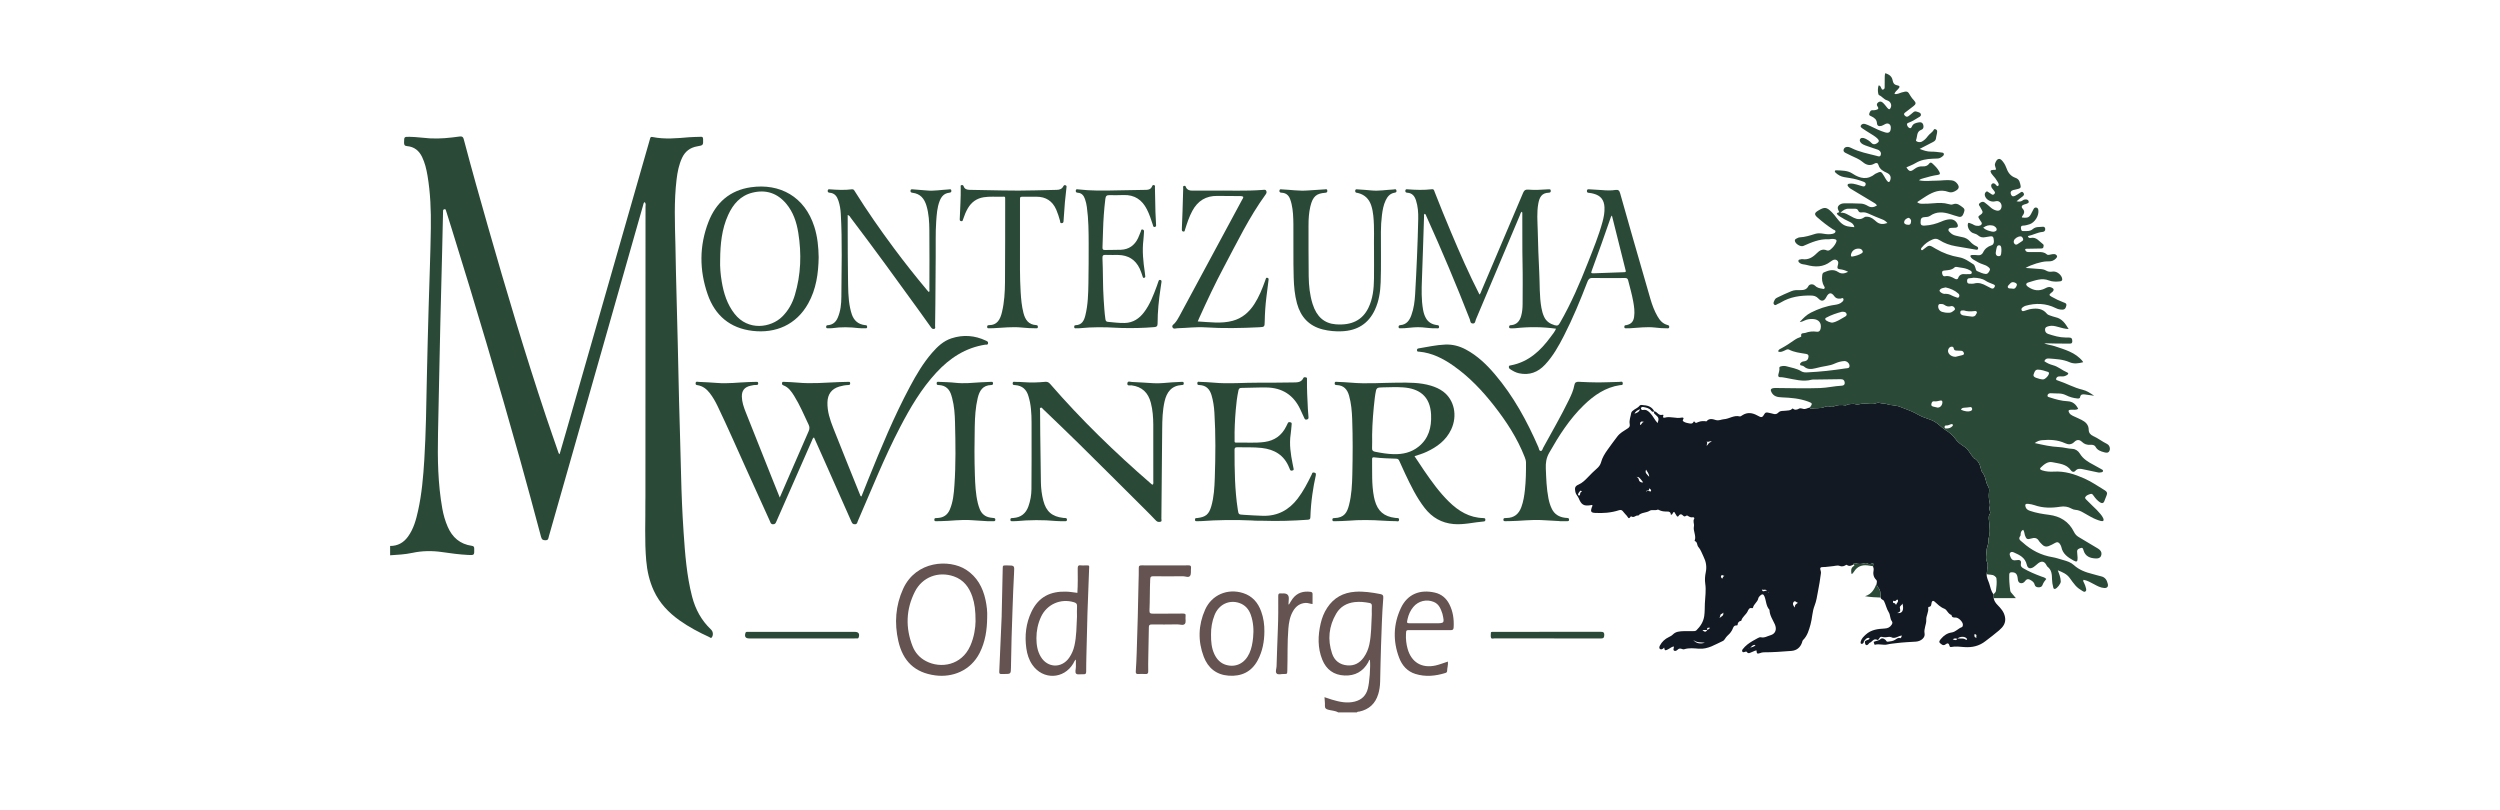 <?xml version="1.0" encoding="UTF-8"?>
<svg xmlns="http://www.w3.org/2000/svg" version="1.1" viewBox="0 0 635.345 205.808">
  <defs>
    <style>
      .cls-1 {
        fill: #2a4a37;
      }

      .cls-2 {
        fill: #121922;
      }

      .cls-3 {
        fill: #645350;
      }
    </style>
  </defs>
  <!-- Generator: Adobe Illustrator 28.6.0, SVG Export Plug-In . SVG Version: 1.2.0 Build 709)  -->
  <g>
    <g id="Layer_1">
      <g id="Layer_1-2" data-name="Layer_1">
        <g>
          <path class="cls-2" d="M509.541,156.784c-.243-1.299-1.043-2.165-1.875-3.021-.508-.521-.878-1.051-.998-1.76-.004-.316-.007-.632-.01-.948-.707-.807-.812-1.881-1.144-2.831-.258-.741-.677-1.492-.627-2.335.026-.194.071-.387.076-.581.021-.802.375-1.694.047-2.382-.498-1.042-.164-2.007-.148-3.009.014-.871.544-1.624.466-2.548-.046-.556.296-1.084.214-1.773-.113-.962.11-1.982-.026-2.992-.082-.609-.24-1.315.091-1.833.249-.389.189-.635.08-.974-.099-.307-.164-.591-.054-.945.111-.359.089-.797.003-1.172-.193-.829-.28-1.647-.17-2.499.066-.516.105-1.081-.192-1.54-.647-.996-.584-2.251-1.243-3.244-.193-.29-.446-.562-.526-.934-.274-1.273-.676-2.474-1.978-3.091-.183-.087-.127-.311-.217-.4-.735-.729-1.043-1.778-1.993-2.378-.947-.598-1.887-1.283-2.525-2.242-.287-.431-.646-.728-1.008-1.071-.698-.661-1.569-1.041-2.279-1.678-.782-.702-1.607-1.43-2.608-1.821-.721-.282-1.458-.528-2.183-.807-.727-.28-1.386-.676-2.067-1.035-1.206-.634-2.514-1.021-3.762-1.55-1.081-.458-2.344-.313-3.492-.737-.357-.132-.942-.055-1.399-.183-.329-.091-.693-.194-.967-.077-1.175.5-2.378.105-3.562.159-.628.029-1.259.393-1.838.188-.715-.254-1.355-.025-2.023.043-.213.021-.43.274-.615.242-1.063-.181-2.085-.148-3.088.301-.222.099-.542.093-.778.017-.462-.147-.948-.14-1.332.041-1.119.527-2.33.23-3.47.495-.279.065-.333-.121-.351-.337-.43.089-.797.32-1.265.393-.55.086-1.012-.357-1.517-.078-.536.298-1.067.424-1.584-.049-.016-.014-.122.042-.164.086-.458.494-1.076.393-1.653.48-.599.09-1.287-.07-1.769.412-.404.403-.764.581-1.364.385-.352-.115-.749-.174-1.125-.265-.399-.096-.833-.206-1.114.297-.536.955-.753.979-1.753.415-1.271-.716-2.577-.941-3.882-.079-.226.149-.44.341-.709.275-1.424-.351-2.597.628-3.942.721-.688.047-1.28.447-2.083.208-.715-.212-1.654-.541-2.337.307-.058.071-.307-.014-.468-.022-.836-.042-1.195.023-2.082.408-.198.086-.313.003-.406-.14-.099-.153-.248-.303-.355-.093-.278.548-.703.479-1.177.385-.453-.09-.903-.173-1.301-.424-.206-.13-.369-.271-.185-.548.325-.488-.13-.544-.367-.491-1.422.322-2.841-.397-4.263.01-.125.036-.584.08-.446-.284.188-.495.049-.486-.366-.408-.415.078-.766-.152-1.052-.431-.24-.234-.483-.436-.824-.484.004.007.008.013.012.019-.013.008-.024.008-.038.016-.218.404.071.599.346.836.84.722.898,1.003.522,2.121-.758-.788-1.172-1.835-1.949-2.611-.475-.475-.987-.895-1.723-.723-.377.088-.562-.194-.563-.399-.002-.278.306-.417.59-.358.732.154,1.5.259,1.996.916.223.294.459.395.78.218.007-.013.01-.024.018-.037.003,0,.005.002.009.002-.562-1.049-1.501-1.49-2.634-1.546-.369-.019-.836-.226-1.117.137-.359.464-.883.667-1.334.978-.337.232-.729.508-.782.853-.143.934-.569,1.862-.383,2.801.13.653-.152.89-.589,1.172-.911.587-1.879,1.112-2.551,1.996-.855,1.127-1.701,2.262-2.518,3.416-.685.966-1.307,1.965-1.619,3.137-.162.608-.533,1.128-1.017,1.549-.821.714-1.585,1.484-2.339,2.269-.703.732-1.406,1.438-2.384,1.867-.963.422-.98.895-.788,1.882.128.659.622,1.029.836,1.562.659,1.637,1.274,2.059,2.956,1.798.182-.029.374-.172.576.076-.078.183-.181.385-.249.598-.296.913-.121,1.215.839,1.271,2.078.12,4.136-.029,6.128-.681.416-.136.752-.043.97.254.312.425.688.781,1.026,1.173.316.367.427,1.021.948.195.029-.046.204-.06.265-.02.632.422,1.08-.443,1.676-.228.777-.87,2.016-.651,2.948-1.256.498-.323,1.37.046,2.036-.28.06-.029.181.058.269.098.794.357,1.083.39,2.34.411.236.004.508.139.63.403.071.151-.049.44.213.394.414-.128.261-.67.725-.709.18.297.365.605.552.912.13.214.335.433.521.139.414-.659.801-.506,1.24-.058.188.191.404.19.621.028.141-.105.31-.152.461-.057.417.262.813.524,1.361.38.216-.056.411.242.315.387-.426.635.059,1.278-.077,1.912-.264,1.231.676,2.411.183,3.661-.009.022.008.08.024.085.745.238.518,1.064.917,1.508.648.722.908,1.679,1.335,2.506.594,1.15.853,2.514.552,3.912-.202.939-.273,2.006-.138,2.886.264,1.724-.022,3.393-.095,5.07-.045,1.049-.004,2.117-.159,3.181-.217,1.492-.965,2.608-1.974,3.616-.242.242-.605.225-.936.225-.791,0-1.584-.024-2.373.007-.955.038-1.93.084-2.663.821-.311.313-.667.503-1.058.69-.974.463-1.751,1.172-2.253,2.133-.142.273-.29.672.045.906.26.181.572.024.816-.168.074-.058.125-.145.186-.219.012.024.028.047.041.071.013.023.025.047.027.072.074.899.598.454.963.293.483-.213.87-.642,1.444-.718.117.407-.32.83.086,1.069.357.21.698-.064.968-.313.283-.261.592-.265.918-.147.221.08.455.179.672.108,1.227-.401,2.502-.233,3.72-.144,2.349.173,4.158-1.081,6.117-1.969.223-.101.411-.341.544-.561.306-.501.725-.892,1.143-1.288.279-.264.45-.587.643-.909.256-.426.313-1.236,1.135-1.185.086.005.252-.055.254-.092.03-.618.325-.996.947-1.097.24-.989,1.188-1.5,1.61-2.376.214-.445.413-1.025,1.141-.818.063.018.221-.069.231-.126.177-.933,1.15-1.406,1.336-2.34.056-.281.26-.525.483-.733.508-.475.84-.416,1.094.204.458,1.119.379,2.437,1.264,3.398.019.02.013.063.014.097.057,1.34.826,2.423,1.35,3.58.567,1.251.206,2.435-1.112,2.798-.791.218-1.526.737-2.437.509-.245-.061-.581.107-.835.245-.895.485-1.794.967-2.595,1.603-.44.349-.837.744-1.177,1.191-.147.195-.228.426-.071.637.135.182.343.135.543.069.181-.06.432-.204.555-.029.432.612.866.185,1.299.047.395-.125.742-.397,1.179-.424.059.859.156.937.92.682.281-.094.541-.198.851-.197,2.37.006,4.733-.173,7.093-.356,1.326-.103,2.256-.846,2.703-2.126.076-.217.09-.467.26-.632,1.117-1.083,1.508-2.578,1.899-3.954.446-1.569.415-3.255,1.046-4.833.448-1.121.618-2.359.846-3.567.288-1.522.569-3.039.749-4.577.023-.197.035-.372-.033-.573-.28-.828-.174-1.073.684-1.053.699.017,1.357-.156,2.039-.184.688-.029,1.508-.332,2.03-.122.752.303,1.183.053,1.724-.256.04-.023.134.013.184.048.6.422,1.136.17,1.669-.146.025-.307.211-.404.475-.309.769.278,1.53.225,2.301.006.286-.081.58-.052.857.102.23.128.452.165.739.066.728-.251.737-.224.572.593.066.318.222.617.156.962-.181.938-.066,1.801.664,2.508.279.27.136.618.101.939.082.313.088.643.335.907.702.752.688,1.702.7,2.642.038.521.645.502.837.88.471.928.64,1.981,1.21,2.873.439.687.273,1.595.794,2.271.23.298.12.616-.078.912-.415.619-.954.89-1.731.931-1.74.093-3.471.274-4.852,1.567-.564.527-1.105,1.037-1.274,1.82-.041.191-.053.408.181.503.227.091.365-.079.508-.211.13-.122.068-.335.155-.445.355-.45.691-.971,1.407-.836-.044.54-.514.458-.802.627-.19.112-.453.187-.366.497.068.243.027.552.323.676.269.113.424-.106.592-.252.093-.081.14-.258.238-.286.688-.197,1.028-1.299,2.001-.766.171.094.296-.076.384-.217.383-.615.432-.654,1.156-.484.269.063.511.037.773.015.416-.035.842-.201,1.255.025l-.012-.012c-.002-.007-.005-.014-.009-.021-.034-.054-.077-.118-.071-.123.085-.071.104-.049.054.055-.008.016.005.043.017.069.005.008.011.017.015.024.957.501,1.735-.365,2.69-.44-.17.307-.165.744-.452.66-.592-.175-.889.185-1.307.444-.529.329-1.179.385-1.8.459-.164.02-.287.006-.397-.173-.337-.55-1.065-.87-1.447-.512-.528.496-1.206.455-1.791.744.16.245.116.791.373.718,1.048-.3,2.086.189,3.128-.07.73-.181,1.494-.228,2.243-.329,1.665-.225,3.343-.274,5.017-.391,1.262-.088,2.391-.995,2.193-2.063-.233-1.262.498-2.298.427-3.525-.055-.948.639-1.915.493-2.972-.012-.084.056-.256.094-.258.759-.037.668-.636.779-1.12.097-.423.389-.552.721-.258.786.694,1.467,1.439,2.537,1.843.651.247.91,1.342,1.792,1.58.078.701.584.66,1.097.657.685-.004,1.774,1.075,1.79,1.757.006.27-.042.604-.291.693-.926.327-1.533,1.203-2.585,1.345-1.072.144-1.957.756-2.657,1.583-.262.309-.676.764-.288,1.097.344.296.818.829,1.446.319.413-.335.782-.332.944.285.059.224.138.468.449.402,1.117-.236,2.25-.062,3.349.02,2.01.148,3.779-.269,5.36-1.5,1.168-.91,2.366-1.784,3.483-2.752,1.012-.877,1.787-1.854,1.496-3.407l-.007.005ZM401.495,125.887c-.004.015-.061.015-.093.021-.139.027-.321-.009-.34-.119-.083-.467.346-.716.527-1.073.015-.03.234.039.357.07.017.004.025.046.072.139-.5.133-.415.592-.524.962h0ZM416.788,103.99c-.205.708-.766.938-1.411,1.145.29-.659.852-.902,1.411-1.145ZM416.549,122.108c-.113-.315-.08-.675-.658-.927.716.082.708.1,1.708,1.423-.51.095-.95-.218-1.05-.497h0ZM416.795,108.009c.014-.596.016-1.123,1.04-.765-.658.004-.525.667-1.04.765ZM418.331,119.357c.289.567.772.97.787,1.811-.511-.61-1.178-.928-.787-1.811ZM419.586,124.762c-.05.14-.231.204-.315.119-.313-.316-.622-.164-.962.076.119-.556.955-.089.75-.814-.006-.023.214.051.307.123.161.124.298.276.221.497h0ZM430.309,162.598c.84.763,1.888.629,2.956.722-1.138.441-2.322.174-2.956-.722ZM433.878,160.09c.003.009.003.015.005.025h-.032c-.324.622-.743.484-1.198,0h1.198c.004-.007.007-.011.011-.018.005-.002.011-.005.016-.007-.171-.639.246-.6.696-.544-.159.288-.415.432-.696.544ZM434.197,112.744c-.066.078-.129.161-.191.246-.084.113-.168.228-.262.335-.051-.409.343-.791-.099-1.265.109.15.224.211.342.224.353.041.726-.34,1.006.015h0c-.366.025-.598.211-.796.444h0ZM436.986,157.071c.11-.265.183-.526.247-.799.076-.329.609-.226.677-.643.296.878-.501,1.026-.924,1.441h0ZM437.685,147.069c-.298-.272-.446-.542-.241-.797.243-.304.512.085.803.085-.348.088-.406.433-.562.713h0ZM447.753,149.787c.443.326,1.078-.273,1.31.522-.283-.619-1.088.57-1.31-.522ZM449.392,150.593c-.021-.02-.062-.044-.058-.057.011-.041.038-.077.06-.115.021.02.041.038.066.063-.022.036-.045.073-.068.11h0ZM444.462,164.794c-.021-.003-.037-.036-.055-.056.022-.015.046-.044.067-.042.021.003.037.036.055.056-.022.015-.046.044-.067.041h0ZM444.806,164.592c.382-.319.685-.812,1.336-.668-.35.491-.889.495-1.336.668ZM456.173,154.403c-.537-.487-.663-1.043-.318-1.448.368-.433.693.228,1.104.241-.444.292-.91.486-.786,1.206h0ZM481.273,153.246c-.195.003-.219-.196-.186-.375.045-.243.161-.211.342-.13.382.171.463-.461.869-.332.262.57-.323.849-.439,1.317-.182-.219-.253-.484-.587-.48h0ZM482.152,155.794c.682-.18.903-.532.699-1.182-.198-.628.518-.776.649-1.246.424,1.758-.055,2.617-1.348,2.428h0ZM496.252,162.46c.5-.298.807-.231,1.187-.092-.349.461-.672.323-1.187.092ZM499.852,162.56c-.033.04-.134.08-.164.06-.331-.23-.691-.351-1.095-.348-.34.003-.679,0-1.119,0,.735-.614,1.942-.551,2.371.027.068.091.071.182.006.261h0ZM502.359,162.081c.004.017.012.035.038.053-.046-.019-.046-.036-.038-.053ZM502.401,162.013s.003-.005,0-.009c-.003,0-.003-.003-.005-.004-.698.176-.639-.416-.613-.74.019-.243.348-.035.456.07.174.168-.164.504.157.67h.006l.004.007s-.002.004-.005.005h0Z"/>
          <g>
            <path class="cls-3" d="M350.744,150.965c-2.105-.404-4.208-.726-6.359-.575-3.014.212-5.405,1.508-7.084,4.055-.807,1.224-1.336,2.564-1.663,3.981-.717,3.105-.811,6.203.402,9.212,1.018,2.525,2.931,3.925,5.676,4.034,2.676.106,4.698-1.029,6.011-3.385.118-.212.122-.512.421-.618.185,1.887-.108,5.697-.523,7.328-.449,1.765-1.561,2.846-3.307,3.296-1.995.514-3.917.08-5.822-.484-.614-.182-1.215-.404-1.895-.632.047.792.147,1.48.111,2.161-.033.62.208.835.777,1.01.862.265,1.805.228,2.606.706h4.748c.142-.254.406-.166.618-.213,2.475-.542,4.071-2.025,4.804-4.449.307-1.015.449-2.057.479-3.11.085-3.025.108-6.052.224-9.075.156-4.074.243-8.152.575-12.217.053-.645-.123-.896-.799-1.026h0ZM348.628,156.126c-.144,2.612-.097,5.153-.625,7.647-.254,1.203-.721,2.323-1.443,3.323-1.018,1.409-2.383,2.154-4.146,2.004-1.935-.164-3.281-1.203-3.887-3.021-1.178-3.529-.825-6.955,1.068-10.159,1.033-1.749,2.675-2.679,4.697-2.906,1.255-.141,2.498-.013,3.734.214.463.085.644.32.613.811-.045.721-.012,1.448-.012,2.087h0Z"/>
            <path class="cls-3" d="M245.519,144.788c-4.275-2.753-12.745-2.311-16.005,4.87-1.928,4.248-2.243,8.687-1.223,13.213,1.174,5.209,4.24,8.113,9.465,8.779,4.296.549,8.9-1.18,11.206-5.709,1.438-2.825,1.882-5.855,1.915-8.974.073-1.525-.099-3.03-.419-4.512-.685-3.167-2.151-5.871-4.94-7.667h0ZM246.58,164.144c-2.195,4.935-7.48,5.852-11.259,3.869-1.613-.846-2.768-2.152-3.416-3.818-1.824-4.685-1.67-9.355.606-13.835,1.897-3.735,5.976-5.246,9.903-3.878,2.471.861,3.87,2.742,4.684,5.116.612,1.787.833,3.647.827,6.292-.024,1.658-.349,4.015-1.343,6.251v.002Z"/>
            <path class="cls-3" d="M275.68,143.695c-.329-.004-.665.038-.987-.013-.698-.107-.813.229-.805.837.028,2.004.039,4.009-.081,6.151-1.015-.127-1.953-.293-2.906-.315-3.884-.094-6.929,1.254-8.771,5.123-1.395,2.932-1.744,6.042-1.307,9.239.206,1.507.646,2.945,1.527,4.224,2.676,3.886,7.995,3.723,10.407-.321.189-.317.281-.715.666-1.014,0,.685-.003,1.271,0,1.856.004.609-.31,1.443.098,1.764.391.308,1.197.065,1.817.121.599.054.706-.22.702-.747-.008-1.315.031-2.63.055-3.945.133-7.299.375-14.594.682-21.887.053-1.261.171-1.06-1.098-1.074h0ZM273.702,156.74c-.128,2.465-.103,4.938-.653,7.365-.249,1.101-.682,2.125-1.33,3.054-1.903,2.727-5.467,2.62-7.197-.218-.888-1.457-1.122-3.098-1.127-4.743-.004-1.884.373-3.728,1.18-5.455,1.486-3.182,4.985-4.712,8.354-3.693.548.166.831.392.789,1.024-.059.885-.015,1.777-.015,2.665h0Z"/>
            <path class="cls-3" d="M315.903,150.717c-3.932-1.246-7.951.448-9.633,4.216-1.749,3.92-1.877,7.975-.341,11.995,1.088,2.851,3.217,4.563,6.311,4.785,3.225.232,5.798-.941,7.383-3.893,1.227-2.284,1.685-4.751,1.704-7.316.023-1.758-.215-3.476-.819-5.131-.82-2.253-2.257-3.911-4.605-4.656h0ZM318.461,162.033c-.138,1.374-.367,2.738-.953,4.01-1.154,2.506-3.392,3.643-5.866,2.949-1.464-.41-2.408-1.434-3.033-2.769-.714-1.525-.856-3.158-.841-4.955-.018-1.621.242-3.337.901-4.975,1.068-2.653,3.64-3.921,6.234-3.073,1.523.498,2.474,1.596,2.984,3.067.647,1.863.769,3.798.574,5.748h0Z"/>
            <path class="cls-3" d="M302.009,143.677c-1.977.036-3.954.013-5.932.013s-3.955.015-5.933-.01c-.529-.007-.761.105-.742.695.04,1.182-.04,2.368-.057,3.55-.086,6.021-.288,12.039-.474,18.058-.048,1.545-.122,3.09-.228,4.633-.038.535.13.708.649.679.592-.033,1.189-.037,1.779,0,.547.035.752-.136.736-.714-.032-1.25-.003-2.503.019-3.754.043-2.467.11-4.935.14-7.402.006-.534.159-.73.728-.724,2.172.024,4.346.008,6.519-.023.646-.01,1.477.343,1.89-.117.39-.433.094-1.264.195-1.908.103-.654-.165-.735-.758-.726-2.537.039-5.075.011-7.613.021-.539.002-.835-.098-.804-.762.123-2.662.066-5.33.19-7.995.029-.636.231-.749.803-.743,2.504.028,5.01.033,7.514-.003.623-.009,1.448.45,1.823-.115.318-.48.145-1.275.227-1.926.068-.541-.086-.74-.672-.729h0Z"/>
            <path class="cls-3" d="M368.322,153.536c-.777-1.516-1.985-2.541-3.654-2.929-3.785-.88-6.977.367-8.647,3.912-1.937,4.111-2.059,8.402-.438,12.658.738,1.937,2.05,3.454,4.136,4.099,2.55.789,5.071.531,7.576-.237.28-.086.476-.205.475-.53-.004-.754.295-1.483.197-2.377-1.079.335-2.046.745-3.072.979-3.529.805-6.208-.762-7.173-4.247-.335-1.212-.473-2.453-.411-3.714.05-1.014.042-1.018,1.044-1.019,3.428-.002,6.856-.009,10.284.008.506.003.751-.075.786-.674.121-2.076-.147-4.067-1.103-5.932h.002ZM364.811,158.4h-2.763c-1.151,0-2.302,0-3.453,0-1.121,0-1.124-.003-.868-1.136.249-1.104.707-2.112,1.429-2.989,1.29-1.568,3.396-2.068,5.232-1.298,1.374.576,1.772,1.818,2.204,3.052.011.03.009.065.016.097.5,2.242.475,2.274-1.796,2.274h0Z"/>
            <path class="cls-3" d="M255.914,143.692h-.197c-.884.002-.872.003-.891.91-.091,4.271-.189,8.541-.27,12.182-.217,5.061-.399,9.491-.609,13.921-.021.45.115.605.536.585.23-.011.461-.002.692-.002,1.718,0,1.729,0,1.75-1.73.059-4.962.224-9.921.401-14.88.108-3.02.214-6.041.383-9.057.108-1.918.16-1.915-1.795-1.929h0Z"/>
            <path class="cls-3" d="M333.082,150.412c-1.828-.24-3.4.202-4.555,1.714-.354.464-.628.987-.938,1.483-.047-.007-.095-.014-.142-.021.025-.426.038-.853.078-1.278.092-1.002-.349-1.503-1.324-1.502-.231,0-.465.024-.692-.004-.525-.068-.663.153-.66.662.014,2.83.024,5.66-.099,8.491-.137,3.122-.211,6.247-.327,9.371-.023.617-.365,1.387-.002,1.807.378.437,1.183.131,1.8.147.921.024.909,0,.937-.902.108-3.552-.028-7.11.265-10.658.129-1.555.396-3.063,1.198-4.433.713-1.217,1.725-1.97,3.165-2.065.619-.04,1.201.249,1.78.278,0-.865-.011-1.68.005-2.494.007-.359-.119-.544-.489-.592v-.003Z"/>
          </g>
          <g>
            <path class="cls-1" d="M175.886,151.615c-1.384-5.35-1.783-10.83-2.156-16.31-.332-4.859-.532-9.724-.643-14.594-.146-6.348-.354-12.695-.517-19.044-.123-4.804-.211-9.608-.327-14.413-.148-6.119-.315-12.237-.465-18.355-.055-2.238-.073-4.475-.13-6.712-.141-5.528-.367-11.058.294-16.57.227-1.896.584-3.765,1.407-5.516.774-1.646,2.048-2.6,3.84-2.909,1.565-.27,1.533-.288,1.496-1.849-.013-.516-.204-.601-.643-.577-.954.051-1.912.027-2.863.107-3.121.264-6.239.582-9.351-.054-.553-.113-.566.233-.668.593-.799,2.812-1.613,5.62-2.418,8.432-6.243,21.792-12.484,43.585-18.727,65.377-.591,2.061-1.192,4.118-1.797,6.205-.283-.196-.306-.433-.379-.649-1.046-3.045-2.122-6.079-3.14-9.133-5.28-15.835-10.049-31.825-14.633-47.872-2.112-7.392-4.204-14.79-6.163-22.224-.165-.627-.307-.966-1.157-.849-2.477.34-4.972.609-7.484.463-1.71-.1-3.407-.365-5.121-.391-1.454-.023-1.422-.021-1.452,1.441-.013.611.141.871.785.926,1.804.155,3.027,1.154,3.798,2.759.719,1.497,1.097,3.092,1.372,4.715.744,4.398.91,8.844.85,13.282-.09,6.743-.375,13.484-.561,20.227-.164,5.953-.332,11.906-.452,17.86-.141,6.943-.222,13.887-.646,20.819-.265,4.336-.637,8.666-1.57,12.921-.516,2.351-1.138,4.672-2.585,6.662-1.114,1.533-2.604,2.377-4.534,2.365v2.372c1.871-.131,3.751-.206,5.591-.605,2.542-.551,5.088-.586,7.657-.207,2.149.316,4.303.603,6.475.72,1.7.092,1.684.091,1.653-1.582-.009-.473-.11-.663-.634-.737-2.969-.424-4.94-2.136-6.113-4.849-.643-1.487-1.086-3.033-1.368-4.621-1.117-6.284-1.22-12.629-1.09-18.986.13-6.383.265-12.767.399-19.15.064-3.06.125-6.12.2-9.18.147-5.987.304-11.974.451-17.96.083-3.389.155-6.778.231-10.167.006-.265-.025-.553.328-.625.399-.081.396.262.468.49.498,1.566.986,3.134,1.474,4.702,6.041,19.383,11.812,38.846,17.291,58.394,1.836,6.55,3.592,13.121,5.35,19.691.181.674.463.858,1.14.852.762-.006.715-.553.837-.982,2.167-7.582,4.323-15.166,6.482-22.75,5.818-20.443,11.635-40.887,17.452-61.331.086-.3.095-.636.397-.882.407.364.238.819.238,1.214-.002,24.641-.013,49.282-.025,73.923,0,.264-.017.526-.014.79.044,5.069-.228,10.144.219,15.205.232,2.633.803,5.189,1.915,7.609,1.458,3.174,3.773,5.599,6.588,7.591,2.344,1.659,4.868,3.003,7.475,4.192.222.101.491.459.746.02.359-.617.26-1.422-.278-1.931-2.434-2.308-3.955-5.128-4.791-8.356v.002Z"/>
            <path class="cls-1" d="M535.514,112.842c-1.247-.597-2.32-1.49-3.597-2.042-.625-.27-1.093-.832-1.094-1.537-.002-1.324-.794-2.029-1.833-2.562-.729-.374-1.495-.677-2.233-1.034-.356-.172-.686-.391-.89-.755-.308-.552-.202-.731.438-.788.602-.054,1.246.185,1.836-.231-.575-1.153-1.366-1.863-2.736-1.925-1.514-.069-2.981-.483-4.424-.954-.272-.088-.667-.107-.635-.487.035-.423.414-.59.793-.595.591-.008,1.184.085,1.774.066.775-.024,1.483.106,2.186.463.852.432,1.776.693,2.734.798.335.037.727.079.803-.342.136-.754.667-.728,1.2-.671.792.085,1.577.218,2.366.331-.945-.642-1.89-1.286-2.973-1.536-2.168-.501-4.088-1.628-6.181-2.308-.216-.071-.591-.119-.503-.484.07-.294.312-.52.623-.569.289-.046.59-.03.885-.016.481.024.903-.117,1.298-.382.341-.229.397-.464-.013-.634-1.241-.516-2.252-1.466-3.583-1.826-.782-.212-1.543-.532-2.214-1.029.223-.582.634-.728,1.189-.682,1.765.147,3.534.192,5.205.937,1.115.497,2.292.318,3.457.013-.046-.113-.057-.181-.096-.229-1.845-2.29-4.561-2.981-7.163-3.862-.859-.29-1.803-.314-2.632-.735,2.051.055,4.092.115,6.134.089.477-.006,1.051.14,1.012-.675-.034-.698-.224-.869-1.079-.875-.231-.002-.461,0-.693,0-1.503-.01-2.92-.436-4.33-.895-.519-.169-.822-.529-.824-1.097-.002-.666.527-.776.998-.9.76-.2,1.503-.021,2.237.181.873.239,1.74.517,2.762.558-.848-1.398-1.668-2.642-3.318-2.997-.48-.104-.942-.291-1.412-.44-.315-.1-.61-.219-.834-.493-1.054-1.293-2.486-1.378-3.973-1.166-.58.082-1.135.328-1.706.482-.248.067-.539.168-.697-.148-.164-.33.024-.577.274-.759.211-.153.443-.307.69-.376,2.624-.744,5.197-.668,7.67.567.549.274,1.092.415,1.701.407.677-.009.881-.412,1.008-.987.137-.618-.264-.695-.683-.857-1.044-.401-2.062-.87-3.031-1.427-.704-.405-.704-.534-.105-1.022.076-.063.167-.108.239-.176.57-.54.466-.914-.288-1.204-.567-.217-1.025.014-1.496.259-1.54.801-3,.567-4.363-.399-.639-.453-.6-.913.122-1.119,1.688-.482,3.359-1.213,5.188-.492.866.341,1.811.339,2.735.24.315-.033.678-.094.651-.568-.059-.985-1.3-2.038-2.302-1.935-.593.062-1.182.134-1.722-.204-.52-.325-1.091-.411-1.694-.443-1.156-.063-2.308-.17-3.589-.268,1.398-.839,4.024-1.631,5.333-1.661.491-.012.989.019,1.468-.142.66-.222,1.357-.946,1.172-1.265-.357-.617-.946-.464-1.503-.366-.38.066-.768.267-1.13-.049-.591-.517-1.298-.574-2.04-.554-.823.022-1.647-.002-2.471.005-.519.004-.89-.158-.959-.732.299-.16.6-.113.892-.12,1.054-.022,2.108-.042,3.162-.06.277-.004.542-.031.606-.369.047-.256.139-.555-.115-.735-.956-.677-1.64-1.887-3.11-1.579-.317.066-.637-.024-.729-.476,1.299-.245,2.423-.937,3.722-1.051.437-.038.737-.283.688-.786-.035-.358-.271-.567-.594-.529-.869.101-1.816-.067-2.55.583-.724.64-1.592.5-2.439.519-.542.012-.529-.399-.585-.74-.063-.386.075-.643.518-.65.567-.008,1.106-.169,1.639-.334,1.357-.419,2.472-2.209,2.263-3.606-.046-.309-.164-.573-.51-.647-.3-.064-.521.078-.667.316-.171.28-.316.576-.458.872-.16.335-.302.599-.449.802-.442.609-.931.678-2.088.53h0c-.035-.108,0-.199.052-.281.017-.028.036-.054.054-.08.434-.619.747-1.171.059-1.899-.416-.441-.193-.851.363-1.028.156-.05.323-.071.472-.135.344-.147.888-.212.683-.752-.179-.469-.68-.45-1.114-.365-.151.03-.294.139-.423.235-.475.356-.985.281-1.508.193.478-.452.978-.817,1.47-1.189.342-.258.592-.544.245-.984-.344-.436-.613-.14-.915.063-.381.256-.769.508-1.177.716-.437.223-.834.186-1.044-.344-.217-.548-.028-.948.567-1.122.441-.129.902-.193,1.344-.318.33-.093.641-.257.551-.685-.181-.856-.255-1.732-1.322-2.1-1.106-.382-1.836-1.194-2.235-2.339-.212-.609-.512-1.213-.923-1.735-.288-.366-.647-.82-1.097-.72-.521.116-.758.67-.932,1.184-.118.347.01.65.108.959.069.217.209.421.016.625-.176,0-.34-.006-.505,0-.821.037-.95.252-.545.928.1.168.228.324.363.467.452.483.845,1.011,1.177,1.581.196.337.501.788.184,1.075-.302.272-.513-.239-.748-.428-.256-.206-.525-.298-.807-.092-.284.207-.257.517-.177.811.09.328.375.535.55.81.179.281.561.538.223.942-.371.441-.686.142-1.004-.087-.08-.058-.157-.128-.248-.161-.302-.111-.548-.584-.927-.22-.347.334-.337.765-.152,1.191.357.824,1.437,1.378,2.336,1.215.289-.053.576-.136.88-.074.659.132,1.08.892.889,1.623-.174.668-.652.932-1.368.729-.511-.145-.964-.391-1.365-.758-.485-.444-.996-.862-1.523-1.257-.449-.339-.878-.144-1.255.166-.416.343-.102.629.089.934.174.278.295.59.475.862.309.466.151.792-.26,1.074-.809.556-.792.548-.282,1.365.231.369.711.827.407,1.199-.353.434-1.019.378-1.572.247-.248-.059-.466-.24-.704-.349s-.484-.203-.733-.287c-.201-.068-.369-.074-.432.212-.206.938.559,2.191,1.499,2.409.427.099.817.287,1.14.561.521.442,1.092.555,1.742.424.354-.071.712-.124,1.071-.174.455-.063.928-.206,1.076.483.199.931.054,1.563-.532,1.756-.956.316-1.686.867-2.12,1.79-.273.579-.741.788-1.371.722-.458-.048-.922-.076-1.382-.06-.522.019-.625.261-.293.679.159.201.376.371.597.506.786.481,1.584.943,2.47,1.221.443.139.869.318,1.231.61.278.223.634.463.427.89-.214.442-.48.956-1.052.914-.757-.056-1.44-.445-2.138-.721-.381-.151-.347-.68-.521-1.028-.117-.234-.168-.53-.392-.67-1.164-.729-2.274-1.583-3.681-1.818-2.1-.351-4.094-1.08-5.901-2.139-1.682-.987-1.598-1.13-3.083.07-.026.021-.047.047-.076.063-.16.088-.313.325-.506.162-.227-.193-.083-.436.06-.614.76-.937,1.693-1.641,2.821-2.091.567-.227,1.08-.199,1.595.131,1.319.845,2.758,1.369,4.306,1.62,1.656.268,3.305.579,4.96.846.223.036.568.135.654-.239.072-.315-.161-.49-.407-.601-.641-.291-1.185-.704-1.647-1.23-.543-.618-1.22-.977-2.035-1.112-.551-.091-1.09-.248-1.635-.373-.528-.12-.975-.375-1.358-.758-.233-.232-.55-.453-.442-.816.112-.375.499-.371.826-.392.329-.021.66-.012.987-.045.504-.051.685-.311.506-.813-.305-.852-1.046-1.361-1.972-1.318-.733.034-1.412.248-2.086.542-1.366.595-2.794.981-4.289,1.055-.532.027-1.072.041-1.07-.778.003-.974.172-1.299.987-1.368.497-.042,1.007-.032,1.424-.328,1.654-1.171,3.403-1,5.193-.416.686.223,1.372.458,2.071.634.609.155,1.001-.131,1.209-.72.197-.558.541-1.128-.104-1.602-.757-.559-1.467-1.273-2.574-.825-.332.135-.719.05-1.071-.056-1.257-.381-2.539-.325-3.822-.213-.986.087-1.971.135-2.961.121-.423-.006-.828-.047-1.214-.416.828-.549,1.576-1.076,2.355-1.551,1.728-1.055,3.504-1.802,5.598-1.037.749.273,1.496-.011,2.137-.484.51-.377.598-.856.262-1.379-.366-.572-.851-.987-1.569-1.08-1.319-.172-2.626.083-3.94.079-1.436-.005-2.877.243-4.388-.097.386-.338.812-.416,1.207-.529,1.169-.337,2.342-.671,3.55-.831.637-.084.673-.324.404-.841-.437-.839-1.1-1.469-1.776-2.097-.308-.287-.58-.254-.823.088-.408.574-1.006.721-1.657.678-.802-.053-1.468.207-2.098.693-.958.74-1.309.645-1.997-.452.779-.355,1.597-.638,2.321-1.077,1.348-.817,2.818-1.043,4.341-1.113.395-.019.79-.048,1.185-.046.491.003.891-.207,1.256-.5.231-.185.509-.391.401-.727-.093-.29-.415-.283-.671-.315-.85-.105-1.699-.224-2.559-.212-.988.015-1.895-.294-2.908-.693,1.07-.552,2.033-1.046,2.992-1.546.516-.269,1.087-.458,1.165-1.194.063-.584.293-1.15.291-1.746,0-.245-.181-.42-.412-.509-.164-.063-.351-.063-.436.105-.353.701-1.091,1.036-1.535,1.66-.398.559-.9,1.06-1.523,1.388-.584.307-1.625-.033-1.463-.408.383-.887.061-2.137,1.343-2.608.563-.206.667-.787.462-1.346-.191-.521-.596-.63-1.122-.534-.73.133-1.417.28-1.748,1.073-.092.22-.284.515-.601.363-.335-.162-.552-.472-.627-.844-.071-.349.203-.435.456-.531.803-.304,1.541-.736,2.261-1.196.349-.223.891-.391.813-.883-.082-.517-.659-.565-1.087-.721-.352-.129-.622-.047-.897.206-.363.333-.759.632-1.149.932-.412.316-.753.13-1.024-.206-.306-.379.007-.594.271-.798.651-.503,1.305-1.002,1.961-1.498.699-.528.746-.878.139-1.523-.318-.338-.618-.678-.847-1.084-.715-1.269-.832-1.298-2.28-.89-.571.161-1.117.524-1.813.366.168-.569.588-.855.915-1.209.533-.576.52-.848-.227-.985-.782-.144-1.038-.618-1.147-1.251-.184-1.056-.911-1.502-1.851-1.836-.175.437-.148.835-.159,1.219-.022.789-.027,1.58-.015,2.369.004.315-.116.507-.407.585-.323.088-.356-.184-.463-.382-.148-.274-.205-.648-.659-.677-.217.634-.24,1.28-.127,1.933.038.222.064.48.308.587.719.316,1.138,1.038,1.959,1.278.874.256,1.227,1.113.962,1.781-.231.581-.468.631-.878.156-.407-.472-.746-1.004-1.239-1.402-.359-.29-.726-.291-1.086-.029-.379.276-.473.651-.191,1.031.47.634.046.79-.454.908-.222.052-.46.099-.682.071-.626-.079-.777.355-.937.8-.189.526.268.622.559.766.737.365,1.313.774,1.377,1.722.046.671.468.87,1.128.685.281-.079.546-.228.803-.372.394-.222.803-.366,1.201-.077.388.282.414.729.374,1.168-.08.898-.525,1.194-1.41.938-1.301-.376-2.5-.993-3.716-1.574-.444-.213-.902-.404-1.369-.557-.451-.147-.907-.008-1.113.395-.182.357.223.59.472.768.561.401,1.158.752,1.743,1.122.668.422,1.362.809,1.946,1.346.584.537.539.917-.14,1.312-.471.273-.92.316-1.332-.139-.402-.443-.897-.775-1.431-1.04-.739-.368-1.281-.306-1.473.145-.175.413.167.982.815,1.294.354.171.728.303,1.1.433.744.261,1.492.506,2.238.761.217.074.452.127.639.251.46.307.675.781.465,1.283-.207.494-.668.255-1.037.159-2.191-.569-4.433-.97-6.476-2.021-.314-.162-.67-.285-1.046-.25-.441.04-.746.268-.858.694-.1.382.136.634.439.799.462.25.941.468,1.413.7,1.029.506,2.129.884,3.015,1.653.908.787,1.895,1.032,2.989.387.475-.28.85-.163.997.348.322,1.111,1.207,1.584,2.149,2.008.887.399,1.171,1.099.797,2.011-.147.358-.346.466-.649.14-.364-.391-.595-.866-.865-1.316-.763-1.271-.797-1.282-2.154-.625-.029.014-.061.028-.086.048-1.969,1.614-3.831,1.239-5.826-.087-1.151-.765-2.631-.761-4.017-.811-.154-.005-.347-.032-.413.174-.057.181.047.312.172.427.618.57,1.322.976,2.158,1.123.518.092,1.038.179,1.559.256,1.176.174,2.308.508,3.415.936.378.147.643.367.482.812-.141.389-.437.436-.805.315-.467-.155-.945-.277-1.416-.422-.538-.166-1.08-.274-1.65-.236-.268.018-.587.002-.679.279-.087.265.155.478.338.672.276.292.629.471.97.673,1.724,1.026,3.447,2.054,5.16,3.099.347.211.749.386.979.836-.774.476-1.5.58-2.262.134-.543-.318-1.095-.576-1.748-.615-1.383-.085-2.767-.06-4.15-.077-.669-.009-1.291.17-1.657.711-.34.502.027,1.039.24,1.522-.206.165-.492.114-.616.357.126.368.453.543.752.744.794.531,1.635.977,2.504,1.374.54.247,1.034.564,1.198,1.354-1.188-.103-2.252-.12-3.235-.945-.982-.825-1.567-1.941-2.454-2.819-1.38-1.365-1.844-1.441-3.503-.443-.962.578-1.058.982-.202,1.734,1.258,1.105,2.579,2.14,3.993,3.048.237.152.65.199.601.555-.049.355-.434.488-.745.566-.748.186-1.508.104-2.258-.02-.721-.119-1.44-.196-2.152.029-1.285.407-2.565.82-3.931.886-.309.015-.613.22-.911.354-.188.085-.328.235-.326.456.005.78,1.433,1.686,2.154,1.373,2.053-.892,4.093-1.822,6.417-1.69.226.013.456-.068.685-.081.229-.013.464-.026.688.011.665.108.794.331.512.935-.325.695-.815,1.27-1.416,1.749-.276.22-.608.335-.925.2-1.062-.452-1.825,0-2.543.732-1.004,1.023-2.144,1.743-3.676,1.497-.124-.02-.264.018-.39.054-.236.068-.585.004-.609.366-.019.287.209.472.431.621.487.325,1.076.273,1.611.421,2.183.601,4.273.633,6.181-.86.417-.326.996-.689,1.546-.327.583.383.325,1.015.195,1.542-.135.548.093.695.584.752.718.083,1.416.273,2.101.661-.898.421-1.658.644-2.597.01-1.14-.77-2.401-.399-3.575.131-.292.132-.375.409-.416.73-.125.974-.048,1.898.479,2.758.113.183.261.409.059.631-.167.183-.367.048-.554.021-.688-.099-1.32-.249-1.855-.794-.466-.475-1.374-.391-1.639.136-.453.904-1.197,1.028-2.062,1.018-.753-.009-1.506-.051-2.235.258-1.181.501-2.362,1-3.506,1.581-.293.148-.599.29-.746.615-.173.382-.501.812-.186,1.186.343.407.71-.056,1.054-.178.246-.087.483-.212.707-.347,2.34-1.409,4.919-1.769,7.59-1.736.751.009,1.375.158,1.932.769.769.844,1.471.669,1.998-.365.599-1.174,1.264-1.297,2.017-.257.453.626.97.686,1.625.63.227-.02.521-.324.692.045.147.316-.073.576-.286.782-.523.507-1.21.674-1.89.766-2.146.29-4.138,1.002-6.067,1.967-1.12.56-1.945,1.407-2.857,2.408.531-.067.883-.228,1.234-.397.702-.338,1.452-.427,2.214-.376,1.413.094,2.136,1.031,1.891,2.358-.114.614-.381.95-1.053.858-.962-.132-1.92-.041-2.819.3-.416.157-1.319-.13-1.057.894.012.046-.248.196-.399.246-.41.135-.802.308-1.154.553-1.189.825-2.382,1.641-3.669,2.313-.269.14-.603.281-.663.71.536.286,1.007.04,1.49-.155.417-.169.837-.537,1.298-.299,1.288.664,2.692.818,4.085,1.045.414.067.894.125.847.739-.043.577-.288,1.011-.896,1.144-.319.07-.661.062-.93.29-.176.149-.373.304-.314.568.054.242.281.223.472.271.187.046.397.108.532.233.867.81,1.902.684,2.893.445.96-.231,1.915-.471,2.893-.615.719-.105,1.404-.301,2.072-.607.748-.341,1.551-.564,2.379-.611.643-.038,1.318.581,1.325,1.213.008.7-.634.592-1.022.652-3.19.493-6.397.853-9.623,1.006-.543.026-1.13.038-1.628-.279-1.137-.725-2.463-.886-3.718-1.255-.442-.13-.909-.113-1.368-.009-.243.055-.515.164-.477.41.094.618-.154,1.163-.265,1.736-.077.399.063.651.508.631.5-.023.977.093,1.464.179,2.159.379,4.301,1.052,6.53.45.156-.042.328-.029.492-.031,2.141-.032,4.282-.063,6.424-.09.263-.004.532-.015.788.032.518.097.675.525.674.958,0,.412-.312.634-.728.654-1.877.088-3.718.542-5.59.606-3.625.122-7.251.02-10.877-.013-.361-.004-.737-.035-1.081.051-.568.141-.618.488-.351,1.004.573,1.112,1.543,1.28,2.653,1.322,2.271.087,4.533.273,6.693,1.077,1.096.408,1.13.504.436,1.493.017.216.071.402.351.337,1.139-.265,2.35.032,3.47-.495.383-.181.87-.188,1.332-.041.238.075.558.082.778-.017,1.004-.45,2.026-.483,3.088-.301.185.031.402-.221.615-.242.668-.068,1.308-.297,2.023-.043.58.206,1.21-.158,1.838-.188,1.184-.055,2.387.341,3.562-.159.274-.117.638-.014.967.077.458.127,1.042.051,1.399.183,1.148.424,2.411.279,3.492.737,1.248.529,2.557.917,3.762,1.55.682.358,1.341.755,2.067,1.035.725.279,1.462.525,2.183.807,1.002.391,1.827,1.12,2.608,1.821.71.637,1.581,1.017,2.279,1.678.362.343.721.64,1.008,1.071.638.958,1.579,1.644,2.525,2.242.949.6,1.257,1.649,1.993,2.378.09.09.034.314.217.4,1.302.618,1.702,1.819,1.978,3.091.08.372.333.643.526.934.659.993.596,2.248,1.243,3.244.298.458.259,1.023.192,1.54-.11.852-.024,1.669.17,2.499.088.374.108.812-.003,1.172-.109.355-.045.638.054.945.109.339.169.585-.08.974-.332.517-.173,1.223-.091,1.833.136,1.009-.087,2.029.026,2.992.08.69-.262,1.218-.214,1.773.078.924-.452,1.676-.466,2.548-.016,1.002-.35,1.967.148,3.009.329.687-.025,1.58-.047,2.382-.005.194-.049.387-.076.581.654.25,1.409-.005,2.046.501.256.205.416.36.45.651.122,1.049-.005,2.09-.137,3.129-.048.382-.439.558-.588.884.004.316.007.632.01.948h5.64c-.369-.442-.629-.768-.903-1.079-.22-.248-.477-.493-.523-.823-.191-1.37-.305-2.747-.255-4.133.016-.432.273-.544.659-.542.95.005,1.366.424,1.49,1.536.052.464.08.967.579,1.172.537.221,1.016-.071,1.298-.47.508-.718,1.007-.519,1.577-.15.399.257.732.553.848,1.04.118.493.471.673.949.693.472.021.883-.115,1.047-.571.214-.589.567-1.083.962-1.55-.365-.413-.843-.475-1.265-.633-1.574-.586-3.12-1.228-4.571-2.081-.455-.267-.743-.544-.617-1.174.148-.745-.208-1.028-.941-.904-1.043.175-1.41-.018-1.764-.957-.115-.305-.257-.648.004-.933.266-.29.64-.181.926-.056,1.462.639,2.869,1.307,3.276,3.116.216.963.879,1.145,1.728.595.411-.265.753-.635,1.142-.938.893-.695,1.604-.542,2.119.438.076.145.146.316.268.408,1.082.816,1.132,2,1.156,3.191.013.696.131,1.374.307,2.043.054.203.105.475.44.416.526-.095,1.492-1.333,1.477-1.888-.024-.996-.395-1.898-.761-2.844,1.168.455,2.304.926,3.056,1.984.458.644.915,1.287,1.438,1.883.507.578,1.13,1.004,1.782,1.392.214.128.461.313.732.127.303-.208.225-.525.167-.812-.097-.485-.294-.937-.502-1.386-.102-.219-.334-.433-.121-.771.97.171,1.817.663,2.675,1.126.811.438,1.625.889,2.569.952.735.048,1.077-.323.92-1.02-.213-.943-.643-1.716-1.71-1.948-.738-.161-1.457-.411-2.19-.592-1.741-.43-3.385-1.03-4.744-2.277-.74-.679-1.699-.987-2.656-1.255-.919-.256-1.825-.587-2.76-.742-2.915-.483-5.401-1.777-7.576-3.747-.53-.48-1.269-.795-.585-1.682.102-.132.037-.386.072-.579.072-.39.184-.76.643-.943.313.416.286.932.441,1.386.335.98.602,1.137,1.593.823.807-.255,1.47-.214,1.96.6.217.36.552.651.851.957.452.464.961.612,1.609.376.594-.216,1.133-.524,1.676-.828.545-.305.945-.162,1.24.349.131.227.282.463.331.712.345,1.737,1.643,2.612,3.04,3.398.87.489,1.105.352,1.084-.652-.012-.525-.105-1.046-.121-1.571-.021-.647.498-.792.972-.935.473-.142.555.251.643.555.46,1.609,1.678,2.053,3.172,2.11.575.022,1.072-.111,1.301-.676.231-.572.088-1.114-.364-1.532-.238-.22-.536-.379-.818-.547-1.523-.914-3.051-1.819-4.574-2.735-.516-.31-.869-.732-1.147-1.295-1.288-2.602-3.484-3.944-6.31-4.304-1.636-.208-3.257-.467-4.821-1.004-.508-.174-.97-.411-1.153-.982-.198-.618-.015-.89.624-.811.553.068,1.118.155,1.64.34,2.175.77,4.378.745,6.621.387.952-.152,1.912-.008,2.772.478.328.185.664.302,1.022.324.715.044,1.335.325,1.94.671.628.36,1.257.719,1.891,1.071.836.464,1.71.855,2.636,1.092.602.154.841-.125.595-.693-.166-.385-.432-.738-.7-1.067-.603-.742-1.288-1.409-1.987-2.063-.553-.517-1.091-1.051-1.619-1.592-.175-.179-.416-.411-.248-.675.298-.472.823-.628,1.328-.781.416-.126.573.182.769.454.465.643.965,1.26,1.646,1.686.466.292.875.264,1.097-.333.183-.492.363-.987.574-1.468.247-.561.063-.943-.43-1.241-1.71-1.036-3.332-2.179-5.189-3.009-2.512-1.123-5.011-1.931-7.796-1.767-.973.057-1.981,0-2.933-.31-.328-.106-.836-.304-.391-.73.813-.777,1.777-1.605,2.943-1.352,1.689.366,3.586.408,4.733,2.091.276.406.766.497,1.109.103.588-.675,1.278-.548,1.997-.395,1.127.239,2.251.486,3.379.719.321.066.646.167.977.089.247-.058.591-.018.673-.319.089-.324-.247-.423-.457-.545-.625-.365-1.256-.718-1.898-1.054-1.379-.72-2.693-1.491-3.535-2.892-.399-.663-1.097-1.153-1.861-1.184-1.161-.047-2.264-.405-3.418-.458-2.055-.095-4.053-.544-6.177-1.02.626-.462,1.176-.67,1.824-.729,2.026-.184,3.996-.106,5.891.77.802.371,1.597.428,2.346-.332.63-.64,1.332-.618,1.931-.025.621.613,1.316.818,2.148.756.512-.038,1.055.04,1.315.512.483.882,1.31,1.142,2.172,1.382.527.147,1.072.259,1.367-.372.276-.59-.004-1.431-.581-1.707l-.004-.009ZM468.733,80.565c-.967.528-1.864,1.196-2.984,1.416-.449.088-1.663-.374-1.853-.775-.117-.247.061-.386.213-.47,1.323-.732,2.753-1.176,3.992-1.508.651-.018,1.041.085,1.177.522.137.442-.223.639-.543.814h0ZM473.159,64.347c-.725.477-1.552.693-2.389.851-.376.071-.412-.194-.357-.503.161-.909.937-1.533,1.903-1.511.374,0,.703.067.942.412.211.305.207.55-.098.752ZM476.798,56.286c-.604-.532-1.223-1.105-2.11-1.193-.339-.034-.642-.064-.937.152-.843.617-1.73.527-2.615.109-.504-.239-.995-.508-1.481-.783-.55-.311-1.106-.584-1.94-.502.695-.657,1.298-1.069,2.143-1.021.46.026.922.013,1.383.002.449-.011.843.014,1.038.535.154.41.554.438.922.389.581-.079,1.107.072,1.625.301,1.171.518,2.34,1.037,3.54,1.489.446.168.881.428,1.295.914-1.113.379-2.006.363-2.862-.391h0ZM484.966,57.129c-.693-.004-1.122-.29-1.046-.755.089-.539.535-.824.991-.995.325-.122.82.409.77.811-.054.432-.044.964-.716.94h0ZM494.231,68.743c.873-.091,1.78-.097,2.48-.772.141-.137.356-.185.557-.14.925.206,1.89.222,2.78.584.241.098.481.211.701.348.228.141.439.339.34.64-.087.263-.357.257-.582.27-.295.015-.591.004-.975.004-.783-.087-1.544.004-1.9.999-.144.401-.547.326-.844.153-.774-.453-1.531-.81-2.494-.623-.496.096-.697-.399-.741-.86-.047-.499.273-.56.677-.602h0ZM492.916,73.8c.282-.597.948-.601,1.544-.755,1.214.256,2.341.747,3.282,1.605.228.208.273.536.111.822-.179.314-.453.171-.695.08-.397-.149-.813-.267-1.179-.475-.473-.267-.96-.408-1.496-.405-.033,0-.066-.006-.098,0-.728.118-1.592-.61-1.469-.872h0ZM492.599,77.629c.068-.276.253-.366.5-.378.366-.018.737.019,1.04.231.51.359,1.02.525,1.656.334.483-.145.865.204,1.018.588.138.345-.3.531-.537.734-.37.316-.823.384-1.274.336-.49.033-.934-.099-1.38-.202-.699-.161-1.188-.97-1.023-1.643h0ZM492.42,103.587c-.304-.07-.688-.155-1.071-.245-.358-.084-.619-.253-.514-.679.088-.358.195-.735.685-.671.539.071,1.042-.081,1.556-.189.431-.09.596.086.557.532-.062.7-.542,1.258-1.212,1.252ZM496.106,108.375c-.362.368-.836.49-1.342.522-.243-.015-.559.078-.58-.324-.018-.336.19-.484.495-.45.421.046.744-.213,1.119-.308.167-.043.332-.086.449.061.165.21-.02.38-.14.502v-.002ZM496.995,90.678c-1.361.015-2.268-1.096-1.818-1.99.178-.353.435-.572.836-.589.396-.017.479.275.543.574.083.382.398.398.688.421.392.032.788.026,1.182.05.385.024.602.293.676.619.094.417-.303.458-.563.533-.566.164-1.145.285-1.546.382h0ZM500.755,104.466c-.539.209-1.473.088-2.397-.338.171-.489.561-.475.909-.517.419-.053.852-.031,1.259-.126.36-.084.563-.029.657.339.096.377-.132.528-.428.643h0ZM502.167,79.917c-.195.484-.648.568-1.064.538-.747-.055-1.488-.204-2.231-.315-.032-.004-.062-.023-.093-.033-.43-.142-.693-.443-.58-.887.105-.414.513-.316.89-.331.827.27,1.721.296,2.63.171.213-.029.476-.08.631.156.19.291-.092.475-.183.701ZM506.905,72.925c-.204.416-.485.513-.871.341-.387-.172-.761-.376-1.13-.583-.989-.553-1.995-.963-3.172-.639-.338.093-.716.044-1.075.054-.452.012-.756-.123-.748-.663.007-.459.124-.733.658-.731.388,0,.777-.098.977-.126,1.217.05,2.214.195,3.089.786.575.389,1.24.581,1.864.861.277.124.649.213.409.7h0ZM506.225,58.856c-.743-.181-1.527-.338-2.222-.99.756-.534,1.475-.746,2.29-.569.096.021.2.02.287.059.475.212.944.617.834,1.072-.101.417-.766.532-1.189.429h0ZM508.614,63.995c-.037.898-.193,1.149-.748,1.103-.568-.046-.813-.547-.597-1.374.148-.567.113-1.498.902-1.382.475.07.507.954.443,1.652h0ZM512.527,72.564c-.21.519-.458.957-1.148.78-.378-.096-.957.115-1.114-.336-.127-.363.345-.651.588-.947.375-.457.86-.428,1.316-.192.231.119.517.307.359.695h0ZM512.762,62.031c-.231.146-.473.228-.72.008-.282-.25-.334-.554-.228-.896.157-.504.946-1.04,1.587-1.066.315-.046.51.129.66.428.156.311.161.559-.153.764-.384.252-.76.517-1.147.762h0ZM519.166,96.428c-.595-.036-1.164-.216-1.719-.416-.431-.155-.811-.41-.6-.945.196-.496.319-1.1,1.023-1.138.913.02,1.752.315,2.597.584.137.044.231.129.254.267.089.549-.97,1.683-1.555,1.648Z"/>
            <path class="cls-1" d="M423.755,82.585c-1.207-.307-1.938-1.186-2.528-2.209-.793-1.375-1.344-2.855-1.785-4.37-1.536-5.266-3.047-10.54-4.56-15.813-1.06-3.694-2.119-7.389-3.15-11.091-.181-.648-.449-.947-1.174-.828-1.175.193-2.362.123-3.547.025-1.017-.085-2.036-.137-3.054-.188-.28-.014-.62-.092-.663.37-.045.483.249.512.616.541.359.028.717.113,1.067.203,1.819.469,2.694,1.579,2.782,3.465.059,1.266-.173,2.492-.501,3.7-.958,3.525-2.354,6.897-3.684,10.289-2.063,5.262-4.295,10.449-7.127,15.358-.347.601-.589.848-1.382.603-1.223-.378-2.13-.996-2.66-2.151-.331-.72-.536-1.48-.676-2.26-.528-2.93-.387-5.903-.542-8.856-.19-3.613-.305-7.23-.394-10.848-.056-2.266-.268-4.544.149-6.8.282-1.519.826-2.711,2.667-2.752.372-.008.537-.172.497-.553-.045-.419-.359-.29-.599-.312-.097-.009-.197.01-.295.017-1.611.121-3.227.195-4.836.066-.706-.056-1.016.142-1.294.8-3.512,8.321-7.057,16.626-10.6,24.934-.13.305-.195.66-.5.92-2.654-5.201-4.976-10.493-7.22-15.82-1.428-3.39-2.819-6.794-4.155-10.222-.13-.332-.143-.782-.75-.708-2.035.247-4.075.172-6.113.018-.242-.019-.554-.086-.6.319-.045.391.158.529.514.549,1.245.071,1.853.879,2.198,1.951.491,1.522.6,3.11.567,4.683-.137,6.379-.419,12.753-.785,19.123-.105,1.835-.334,3.673-.979,5.417-.48,1.298-1.231,2.342-2.767,2.473-.332.028-.478.157-.467.484.012.346.263.325.491.323.362-.003.726-.002,1.087-.032,1.474-.125,2.938-.342,4.428-.209,1.213.108,2.423.288,3.645.24.265-.011.638.13.646-.365.007-.436-.306-.421-.605-.462-1.211-.166-2.18-.715-2.777-1.817-.347-.641-.557-1.332-.685-2.048-.461-2.577-.392-5.17-.29-7.773.209-5.325.355-10.653.533-15.98.007-.211-.102-.462.181-.662.281.139.329.441.441.691,3.898,8.619,7.575,17.33,11.011,26.145.15.385.072.996.706,1.048.732.061.669-.632.835-1.021,3.741-8.83,7.456-17.671,11.188-26.505.126-.298.154-.692.517-.878.139.256.092.491.095.718.04,4.214-.033,8.429.062,12.644.076,3.358.019,6.719.013,10.079-.002,1.022-.088,2.04-.365,3.029-.365,1.307-1.105,2.231-2.566,2.362-.065.006-.133.002-.198.014-.241.048-.292.229-.301.44-.012.265.151.34.374.34.395,0,.794.026,1.186-.018,3.44-.382,6.874-.367,10.364.122-.312.756-.847,1.38-1.323,2.031-2.588,3.54-5.652,6.425-10.168,7.283-.214.04-.479.01-.497.351-.013.255.07.436.284.582.712.483,1.454.899,2.306,1.084,2.631.569,4.797-.267,6.599-2.187,2.027-2.161,3.455-4.718,4.793-7.326,2.281-4.45,4.18-9.069,5.977-13.731.234-.609.504-.985,1.253-.975,2.769.038,5.538.023,8.307.007.468-.003.681.126.805.616.443,1.752.941,3.491,1.266,5.271.242,1.325.441,2.662.236,4.019-.179,1.183-.746,1.797-1.926,2.059-.064.014-.13.018-.197.021-.316.013-.359.23-.358.479,0,.27.187.315.399.315.362,0,.726.004,1.087-.016,2.1-.118,4.197-.418,6.306-.179,1.016.115,2.032.206,3.054.195.246-.003.549.08.567-.34.014-.334-.144-.43-.449-.508h-.004ZM412.532,69.184c-2.466.097-4.932.182-7.398.266-.794.027-.845-.026-.59-.721,1.666-4.528,3.303-9.067,4.862-13.633.029-.086.115-.152.245-.315,1.201,4.805,2.378,9.517,3.549,14.202-.216.258-.461.193-.668.201h0Z"/>
            <path class="cls-1" d="M250.406,87.588c.245-.038.626.139.699-.332.069-.449-.259-.548-.553-.687-2.835-1.341-5.759-1.56-8.737-.592-2.042.663-3.558,2.092-4.931,3.67-2.26,2.599-3.995,5.549-5.61,8.569-4.097,7.661-7.406,15.677-10.656,23.718-.57,1.411-1.128,2.827-1.682,4.216-.276-.038-.281-.186-.327-.301-2.291-5.701-4.61-11.391-6.861-17.108-.818-2.078-1.529-4.202-1.465-6.497.058-2.066,1.043-3.418,3.012-4.008.76-.227,1.54-.368,2.332-.39.357-.01.442-.156.434-.48-.01-.359-.245-.331-.475-.325-.79.018-1.58.035-2.37.063-3.485.123-6.967.466-10.459.134-1.147-.109-2.3-.141-3.451-.192-.205-.009-.494-.106-.554.238-.047.273-.027.511.304.631,1.329.481,2.074,1.58,2.774,2.701,1.448,2.322,2.5,4.844,3.669,7.306.281.591.269,1.076.005,1.671-1.636,3.693-3.236,7.403-4.846,11.108-.811,1.864-1.618,3.728-2.491,5.738-.708-1.763-1.355-3.369-1.996-4.978-2.226-5.581-4.458-11.16-6.667-16.748-.495-1.252-.94-2.532-.973-3.903-.037-1.515.659-2.418,2.13-2.763.511-.12,1.029-.236,1.561-.214.328.013.48-.1.463-.455-.017-.347-.24-.343-.474-.339-.691.015-1.382.034-2.073.059-2.597.094-5.184.437-7.793.225-1.608-.13-3.221-.204-4.832-.275-.273-.013-.699-.204-.738.364-.031.457.298.433.58.484,1.27.233,2.212.967,2.987,1.955.817,1.041,1.464,2.189,2.033,3.374,2.574,5.361,4.944,10.815,7.399,16.229,1.967,4.338,3.928,8.677,5.899,13.014.152.335.188.742.751.767.575.026.705-.307.882-.712,3.008-6.858,6.024-13.713,9.039-20.568.114-.26.147-.572.521-.8,1.03,2.307,2.037,4.555,3.038,6.806,2.16,4.859,4.323,9.717,6.466,14.583.208.474.416.763,1.002.682.507-.071.495-.49.625-.787,3.492-8.012,6.71-16.146,10.759-23.907,2.577-4.94,5.39-9.731,9.204-13.852,3.399-3.674,7.392-6.311,12.446-7.095v.002Z"/>
            <path class="cls-1" d="M376.985,131.661c-3.548-.079-6.322-1.771-8.769-4.175-2.434-2.391-4.406-5.147-6.326-7.943-.797-1.161-1.563-2.343-2.407-3.61,1.125-.359,2.099-.658,3.025-1.087,2.694-1.248,4.995-2.932,6.297-5.707,1.642-3.502.789-7.517-2.039-9.626-.932-.695-1.984-1.155-3.094-1.491-2.755-.834-5.586-.795-8.423-.777-3.982.025-7.963.358-11.946,0-1.147-.104-2.299-.147-3.45-.195-.257-.011-.624-.147-.66.347-.033.454.267.455.571.467,1.754.069,2.65,1.121,3.09,2.693.546,1.946.715,3.948.789,5.953.172,4.673.14,9.348.036,14.021-.059,2.633-.182,5.268-.845,7.832-.462,1.791-1.147,3.222-3.682,3.299-.272.008-.536-.004-.55.385-.015.472.315.422.607.413,1.152-.036,2.307-.035,3.454-.13,2.961-.248,5.918-.198,8.877-.003,1.084.071,2.171.109,3.257.124.268.004.71.224.754-.336.042-.527-.356-.443-.668-.476-.098-.01-.198-.011-.296-.022-2.862-.343-4.461-1.718-5.212-4.488-.077-.285-.146-.574-.202-.863-.614-3.16-.425-6.36-.472-9.549-.009-.602.355-.513.714-.469,1.799.22,3.61.256,5.418.323.45.016.629.211.789.575.476,1.082.968,2.157,1.474,3.226,1.434,3.033,2.895,6.052,4.967,8.722,1.872,2.412,4.289,3.818,7.365,4.086,2.598.227,5.105-.456,7.66-.658.269-.021.398-.147.4-.442.004-.382-.209-.407-.505-.415v-.003ZM354.215,115.422c-1.617-.039-3.206-.305-4.787-.624-.537-.108-.762-.34-.735-.928.053-1.115.015-2.235.015-3.353.059-3.16.309-6.305.684-9.44.035-.293.075-.586.123-.878.28-1.699.281-1.722,2.039-1.757,1.678-.033,3.365-.113,5.035.006,3.979.283,6.897,2.132,7.104,6.974.136,3.165-.59,6.02-3.192,8.1-1.83,1.464-3.984,1.955-6.287,1.899h0Z"/>
            <path class="cls-1" d="M300.384,97.04c-.822.04-1.644.067-2.466.123-1.576.107-3.148.318-4.734.226-1.84-.106-3.678-.241-5.52-.317-.391-.016-1.038-.334-1.15.274-.158.857.693.541,1.047.586,2.692.344,4.241,1.863,4.911,4.438.476,1.834.608,3.699.618,5.573.025,4.743.01,9.488.004,14.232,0,.32.074.652-.089.976-.289.024-.382-.135-.499-.236-9.105-7.874-17.724-16.241-25.618-25.336-.359-.414-.712-.594-1.259-.543-1.772.164-3.547.239-5.326.097-.754-.06-1.512-.08-2.269-.083-.246,0-.62-.181-.668.322-.05.527.307.475.634.499,1.805.13,2.889,1.124,3.37,2.827.142.505.285,1.012.385,1.525.446,2.277.402,4.585.403,6.889.002,5.07.022,10.14-.03,15.21-.015,1.475-.265,2.945-.767,4.356-.639,1.794-1.875,2.809-3.793,2.958-.131.01-.263.031-.394.028-.3-.008-.397.147-.4.427-.004.323.182.376.441.37.33-.008.661.013.988-.018,3.417-.32,6.835-.352,10.255-.031.719.068,1.449.035,2.174.05.28.005.533-.004.528-.397-.004-.376-.246-.413-.528-.422-.131-.004-.264-.009-.395-.024-2.879-.326-4.382-1.62-5.102-4.428-.385-1.504-.576-3.042-.604-4.591-.073-4.213-.12-8.426-.17-12.64-.022-1.878-.033-3.755-.039-5.632,0-.243-.172-.568.125-.71.302-.145.458.181.636.353,2.99,2.878,6.003,5.732,8.956,8.647,5.606,5.532,11.179,11.097,16.761,16.652,1.004.999,2.006,2.002,2.976,3.034.356.378.765.391,1.17.282.397-.106.199-.508.202-.769.077-7.606.139-15.212.208-22.817.021-2.338.079-4.67.601-6.968.542-2.382,1.752-4.024,4.395-4.185.033-.002.066-.011.098-.009.307.013.387-.155.385-.433-.002-.327-.193-.376-.452-.364v-.002Z"/>
            <path class="cls-1" d="M411.589,97.052c-1.777.029-3.553.139-5.329.139-1.677,0-3.357-.083-5.033-.16-.623-.029-1.004.154-1.117.812-.231,1.342-.799,2.568-1.387,3.781-2.007,4.141-4.332,8.113-6.533,12.15-.168.307-.243.828-.608.831-.47.004-.453-.576-.597-.906-2.895-6.664-6.337-13.002-11.071-18.567-2.122-2.495-4.464-4.752-7.39-6.311-1.624-.865-3.336-1.331-5.208-1.256-2.283.091-4.498.594-6.736.962-.309.051-.482.131-.476.476.006.421.312.346.559.369,3.285.304,6.1,1.749,8.74,3.607,3.996,2.813,7.321,6.32,10.312,10.149,3.128,4.004,5.891,8.235,7.751,12.998.18.458.34.913.344,1.424.015,2.306-.021,4.609-.268,6.903-.162,1.502-.388,2.994-.916,4.43-.652,1.775-1.857,2.741-3.774,2.764-.099,0-.198.018-.296.014-.31-.013-.5.08-.491.441.009.34.227.352.467.352.362,0,.725-.007,1.087-.011,2.829-.033,5.648-.441,8.485-.251,1.412.095,2.827.158,4.239.236v.027c.659,0,1.317-.004,1.977.002.269.002.442-.072.439-.385-.004-.286-.133-.417-.416-.43-.23-.01-.46-.031-.688-.063-1.463-.205-2.597-.883-3.269-2.246-.425-.863-.693-1.775-.875-2.712-.487-2.497-.559-5.027-.663-7.56-.058-1.421.117-2.676.838-3.947,2.492-4.396,5.184-8.635,8.845-12.173,2.597-2.509,5.489-4.514,9.179-5.062.292-.043.722.091.698-.451-.028-.635-.525-.382-.816-.378l-.002.002Z"/>
            <path class="cls-1" d="M333.821,120.079c-.361-.045-.365.3-.47.514-1.043,2.127-2.119,4.234-3.567,6.126-2.226,2.905-5.1,4.459-8.83,4.366-1.648-.041-3.289-.155-4.931-.255-1.257-.076-1.259-.08-1.453-1.331-.779-5.026-.822-10.092-.826-15.161,0-.512.152-.68.674-.668,2.073.046,4.15-.064,6.22.17,3.259.368,5.726,1.836,6.985,4.993.073.183.152.364.232.544.153.343.431.226.679.171.26-.057.253-.257.211-.465-.079-.387-.156-.774-.233-1.161-.497-2.491-.892-4.986-.51-7.539.126-.844.171-1.702.256-2.553.025-.253-.005-.457-.312-.509-.265-.046-.523-.118-.668.214-.119.271-.258.532-.388.797-1.129,2.302-2.956,3.637-5.503,3.987-2.396.329-4.803.098-7.205.17-.555.016-.418-.385-.424-.685-.048-2.536.078-5.068.289-7.592.139-1.669.332-3.335.685-4.98.105-.486.285-.644.773-.649,2.106-.021,4.214-.138,6.319-.11,3.997.054,6.897,1.886,8.611,5.525.349.742.69,1.487,1.026,2.235.13.29.261.49.657.383.369-.099.454-.277.416-.629-.071-.653-.114-1.31-.148-1.967-.13-2.497-.263-4.994-.236-7.496.003-.238.113-.575-.282-.626-.214-.028-.507-.107-.623.152-.529,1.177-1.593,1.134-2.611,1.147-2.933.037-5.866.076-8.798.058-3.817-.022-7.634.353-11.451-.013-1.146-.11-2.298-.149-3.449-.194-.245-.01-.615-.175-.654.336-.034.45.237.466.549.478,1.694.063,2.605,1.035,3.066,2.581.436,1.462.639,2.962.731,4.47.338,5.524.281,11.054.093,16.581-.081,2.399-.212,4.802-.878,7.131-.603,2.107-1.427,2.786-3.592,3.031-.065.007-.132.011-.198.008-.334-.014-.353.207-.358.457-.005.261.132.341.365.338.363-.006.727.013,1.088-.013,4.34-.312,8.683-.373,13.03-.172.951.104,1.908.042,2.861.075,3.788.13,7.569.003,11.349-.265.55-.039.617-.252.632-.718.063-1.906.226-3.804.493-5.696.231-1.629.504-3.25.878-4.849.14-.598-.153-.688-.568-.74v-.002Z"/>
            <path class="cls-1" d="M179.845,74.812c1.869,5.371,5.68,8.606,11.417,9.276,5.886.688,11.11-1.552,14.128-6.956,2.03-3.636,2.596-7.611,2.664-11.763-.043-2.573-.293-5.18-1.094-7.716-2.432-7.693-8.785-11.129-16.159-10.06-5.319.771-8.847,3.903-10.746,8.784-2.365,6.08-2.344,12.301-.21,18.434h0ZM183.018,65.994c.037-3.904.392-7.762,2.038-11.371,1.249-2.739,3.104-4.905,6.172-5.663,3.426-.846,6.322.114,8.585,2.811,1.786,2.127,2.629,4.688,3.061,7.381.854,5.331.685,10.623-.87,15.82-.618,2.069-1.634,3.928-3.197,5.479-2.905,2.882-8.689,3.693-12.124-.7-1.883-2.407-2.762-5.205-3.258-8.152-.312-1.851-.478-3.72-.407-5.606h0Z"/>
            <path class="cls-1" d="M210.438,83.431c.362,0,.729.019,1.085-.033,2.231-.327,4.459-.279,6.693-.013.586.07,1.185.039,1.777.045.211.002.391-.055.382-.33-.006-.208-.026-.4-.279-.447-.13-.023-.262-.029-.392-.047-1.636-.223-2.682-1.164-3.217-2.692-.184-.525-.319-1.071-.435-1.616-.536-2.529-.493-5.105-.541-7.666-.077-4.181-.059-8.365-.079-12.548-.005-1.133,0-2.265,0-3.442.488.126.594.472.782.719,5.911,7.789,11.658,15.699,17.382,23.624,1.002,1.388,2.004,2.775,2.987,4.176.207.296.417.508.796.43.455-.095.259-.473.263-.721.028-1.909.038-3.818.07-5.726.067-4.017.021-8.036.084-12.053.046-2.929-.08-5.861.128-8.788.127-1.772.221-3.55.877-5.231.432-1.107,1.125-1.936,2.393-2.086.367-.044.663-.126.573-.586-.091-.461-.447-.268-.71-.256-1.839.083-3.664.441-5.517.26-1.179-.115-2.362-.197-3.543-.286-.255-.019-.559-.081-.609.308-.049.374.138.523.503.564,2.012.225,3.033,1.511,3.57,3.332.593,2.012.702,4.087.722,6.154.052,5.039.019,10.079.01,15.12,0,.194.143.45-.16.612-.136-.147-.275-.285-.401-.434-2.918-3.485-5.74-7.046-8.45-10.694-3.495-4.703-6.847-9.504-9.947-14.478-.172-.275-.298-.555-.743-.496-1.838.246-3.68.147-5.522.013-.24-.017-.556-.106-.617.296-.058.39.152.54.5.565,1.293.093,1.872.968,2.231,2.06.351,1.068.53,2.174.592,3.292.394,7.042.182,14.09.144,21.136-.01,1.765-.191,3.549-.895,5.221-.455,1.083-1.191,1.797-2.399,1.939-.033.004-.065.012-.098.011-.322-.01-.486.121-.475.466.012.353.26.328.485.329h0Z"/>
            <path class="cls-1" d="M299.243,83.418c2.366-.058,4.721-.379,7.098-.224,4.541.296,9.082.2,13.623-.024,1.422-.071,1.422-.096,1.449-1.522.038-2.04.176-4.074.424-6.1.18-1.469.352-2.939.552-4.406.038-.275.01-.445-.263-.532-.308-.098-.408.08-.469.337-.038.159-.106.311-.163.466-.735,2.044-1.542,4.054-2.729,5.886-1.333,2.058-3.088,3.584-5.499,4.233-2.894.778-5.805.336-8.871.159.175-.416.27-.658.378-.895,1.982-4.368,4.016-8.713,6.273-12.944,3.34-6.259,6.413-12.675,10.608-18.443.215-.297.304-.566.148-.905-.169-.369-.5-.273-.775-.25-4.475.361-8.959.122-13.438.184-1.549.021-3.098,0-4.647.005-.633.003-1.172-.159-1.5-.752-.117-.212-.123-.549-.511-.457-.399.095-.228.422-.236.647-.067,1.972-.111,3.945-.173,5.917-.043,1.348-.106,2.694-.159,4.042-.005.131-.003.264-.006.395-.007.271-.013.539.34.611.409.084.387-.241.462-.479.515-1.629,1.038-3.254,1.853-4.768,1.374-2.553,3.472-3.864,6.406-3.805,1.811.037,3.625.025,5.437.039.383.003.781-.042,1.11.196.002.321-.187.525-.309.752-5.325,9.894-10.654,19.784-15.988,29.673-.312.578-.65,1.144-1.088,1.643-.29.33-.856.601-.587,1.122.256.497.833.211,1.248.201v-.003Z"/>
            <path class="cls-1" d="M273.394,83.434c.362-.005.727.01,1.086-.027,3.087-.316,6.175-.293,9.267-.109.394.017.788.041,1.183.051,2.801.073,5.597.02,8.391-.212.646-.054.865-.261.866-.946.004-2.998.308-5.977.758-8.941.079-.52.156-1.04.229-1.561.034-.242.02-.464-.279-.542-.306-.081-.408.109-.487.346-.136.404-.267.811-.416,1.21-.862,2.312-1.723,4.627-3.225,6.624-1.224,1.626-2.786,2.691-4.897,2.754-1.452.044-2.889-.161-4.331-.289-.462-.041-.559-.316-.618-.727-.231-1.631-.323-3.272-.433-4.913-.239-3.516-.141-7.039-.311-10.555-.031-.657.174-.853.825-.82,1.052.053,2.109-.004,3.164.018,2.534.052,4.397,1.165,5.489,3.495.308.659.513,1.35.748,2.033.053.155.077.332.309.29.211-.038.378-.118.349-.377-.041-.359-.075-.719-.128-1.077-.398-2.709-.685-5.42-.35-8.161.08-.651.087-1.312.147-1.966.029-.315.053-.604-.339-.702-.429-.106-.373.291-.463.488-.259.566-.443,1.167-.715,1.727-.878,1.806-2.308,2.844-4.34,2.929-1.349.057-2.702.016-4.051.059-.558.018-.656-.229-.634-.713.064-1.379.097-2.76.135-4.14.074-2.731.259-5.451.595-8.164.09-.727.367-.941,1.054-.924,1.185.03,2.374.014,3.558-.026,2.782-.093,4.697,1.194,5.936,3.624.646,1.266,1.084,2.607,1.516,3.952.088.276.089.628.536.525.372-.086.29-.391.279-.64-.045-1.018-.124-2.035-.151-3.054-.055-2.105-.082-4.212-.132-6.317-.005-.23.136-.56-.278-.62-.286-.042-.373.122-.475.366-.258.618-.782.836-1.431.846-2.568.038-5.137.071-7.705.135-3.196.08-6.388.119-9.571-.252-.274-.032-.621-.142-.66.337-.033.413.217.492.55.517,1.005.074,1.492.753,1.792,1.602.23.651.38,1.324.475,2.012.433,3.105.457,6.23.462,9.355.005,3.325-.004,6.651-.062,9.975-.048,2.761-.111,5.528-.783,8.233-.33,1.326-.877,2.439-2.488,2.483-.337.009-.336.242-.34.48-.004.275.18.315.393.312h0Z"/>
            <path class="cls-1" d="M341.007,84.192c3.9-.158,6.767-1.908,8.425-5.498,1.026-2.22,1.367-4.586,1.45-6.998.145-4.247.038-8.496.058-12.743.007-1.451.088-2.897.271-4.333.162-1.271.387-2.536.946-3.71.441-.927,1.046-1.676,2.112-1.906.325-.071.702-.069.624-.558-.083-.528-.474-.306-.775-.292-1.872.084-3.73.438-5.617.239-1.145-.12-2.296-.185-3.444-.267-.282-.021-.617-.123-.648.356-.026.403.198.516.538.532.065.004.13.022.193.039,1.661.428,2.754,1.458,3.313,3.08.302.878.464,1.777.559,2.696.324,3.121.105,6.251.178,8.85,0,2.733.023,4.94-.006,7.146-.034,2.546-.279,5.066-1.414,7.399-1.525,3.138-4.257,4.505-8.289,4.198-2.91-.222-4.868-1.917-5.894-5.159-.731-2.31-.966-4.705-.998-7.109-.057-4.314-.037-8.628-.043-12.943-.002-1.583.098-3.164.455-4.707.627-2.71,1.661-3.336,3.723-3.508.37-.03.654-.095.599-.564-.058-.487-.424-.323-.682-.309-1.445.082-2.89.173-4.333.284-2.148.165-4.273-.183-6.409-.272-.309-.013-.71-.181-.743.351-.029.488.354.475.683.5,1.045.079,1.682.672,2.028,1.616.147.399.273.807.368,1.221.393,1.71.444,3.457.465,5.199.054,4.51-.059,9.021.077,13.532.066,2.21.252,4.401.836,6.541.941,3.452,3.057,5.758,6.592,6.634,1.575.391,3.181.527,4.802.462h0Z"/>
            <path class="cls-1" d="M244.284,56.213c.397.057.398-.247.478-.486.324-.967.687-1.918,1.208-2.801.923-1.566,2.246-2.524,4.073-2.802,1.48-.226,2.961-.093,4.441-.122,1.055-.02.969-.172.968.919-.007,6.917.01,13.834-.045,20.75-.021,2.564-.167,5.131-.767,7.643-.432,1.807-1.151,3.337-3.38,3.327-.302,0-.384.17-.389.443-.006.342.21.354.455.349.395-.009.791-.006,1.185-.025,2.365-.11,4.726-.409,7.097-.171,1.214.122,2.429.203,3.649.194.218-.002.483.057.505-.3.019-.312-.077-.492-.426-.51-1.942-.103-2.785-1.351-3.231-3.057-.459-1.762-.612-3.562-.721-5.367-.228-3.782-.171-7.568-.169-11.354,0-3.986,0-7.971,0-11.957,0-.886.005-.888.916-.89,1.088-.003,2.176.002,3.264,0,2.399-.005,4.074,1.095,5.035,3.285.397.905.682,1.848.952,2.798.067.235-.047.656.441.631.485-.025.45-.374.474-.707.106-1.542.203-3.085.336-4.625.105-1.212.261-2.419.388-3.629.026-.248.139-.542-.221-.665-.307-.105-.449.025-.6.313-.34.649-.944.845-1.657.855-1.844.025-3.686.071-5.529.129-5.535.173-11.068-.071-16.601-.134-.674-.008-1.253-.181-1.503-.877-.097-.272-.249-.363-.51-.337-.374.038-.252.334-.248.53.052,2.668-.147,5.328-.239,7.992-.011.301-.055.599.37.66l.002-.002Z"/>
            <path class="cls-1" d="M252.379,131.632c-.229-.013-.458-.051-.685-.087-1.316-.207-2.222-.939-2.707-2.172-.191-.487-.357-.988-.48-1.496-.566-2.349-.672-4.752-.752-7.149-.138-4.113-.122-8.229-.034-12.342.052-2.432.187-4.862.754-7.246.441-1.85,1.292-3.249,3.449-3.288.336-.006.466-.153.442-.489-.024-.347-.262-.331-.492-.322-.855.032-1.71.059-2.565.113-2.166.136-4.324.372-6.504.127-1.371-.154-2.758-.173-4.138-.236-.265-.012-.617-.119-.627.377-.01.474.319.421.601.436,1.719.089,2.687,1.064,3.147,2.646.064.221.133.441.192.662.535,2.017.678,4.091.729,6.156.133,5.362.218,10.728-.157,16.086-.145,2.064-.334,4.132-1.155,6.074-.568,1.343-1.575,2.062-3.033,2.15-.197.012-.394.023-.592.038-.254.018-.313.182-.32.404-.008.243.097.374.336.377.395.004.79,0,1.186-.006,2.631-.036,5.248-.448,7.888-.25,1.313.098,2.627.167,4.176.264.293,0,.82.005,1.347-.003.251-.004.551.065.572-.348.021-.434-.262-.458-.578-.477h0Z"/>
            <path class="cls-1" d="M406.755,160.567c-8.995.015-17.992.011-26.988.011-.198,0-.395.002-.592.01-.139.005-.28.049-.283.207-.011.426-.097.885.03,1.27.123.373.582.174.884.175,4.482.013,8.963.009,13.444.009,4.515,0,9.029-.014,13.543.015.68.004.895-.183.911-.868.018-.755-.325-.83-.948-.828h0Z"/>
            <path class="cls-1" d="M217.233,160.579h-26.79c-.197,0-.395.002-.593.003-.22,0-.352.083-.418.319-.256.918.043,1.348.972,1.349,4.482,0,8.963,0,13.444,0h13.346c.231,0,.461-.002.692-.003.183,0,.284-.075.343-.266.289-.922-.043-1.401-.996-1.401h0Z"/>
            <path class="cls-1" d="M476.915,148.311c-.548,1.391-1.212,2.682-2.944,3.209,1.442.251,2.711.286,3.979.34-.012-.939.002-1.89-.7-2.642-.247-.264-.253-.594-.335-.907h0Z"/>
            <path class="cls-1" d="M474.545,143.677c.486.05.967.148,1.45.224.165-.818.156-.845-.572-.593-.287.099-.509.061-.739-.066-.276-.154-.571-.183-.857-.102-.771.219-1.532.272-2.301-.006-.264-.095-.449.003-.475.309.444.192.073.404-.038.484-.716.517-.576,1.197-.496,1.905.147-.024.234-.013.264-.048.147-.173.294-.351.415-.543.78-1.244,1.924-1.71,3.348-1.563h0Z"/>
          </g>
        </g>
      </g>
    </g>
  </g>
</svg>